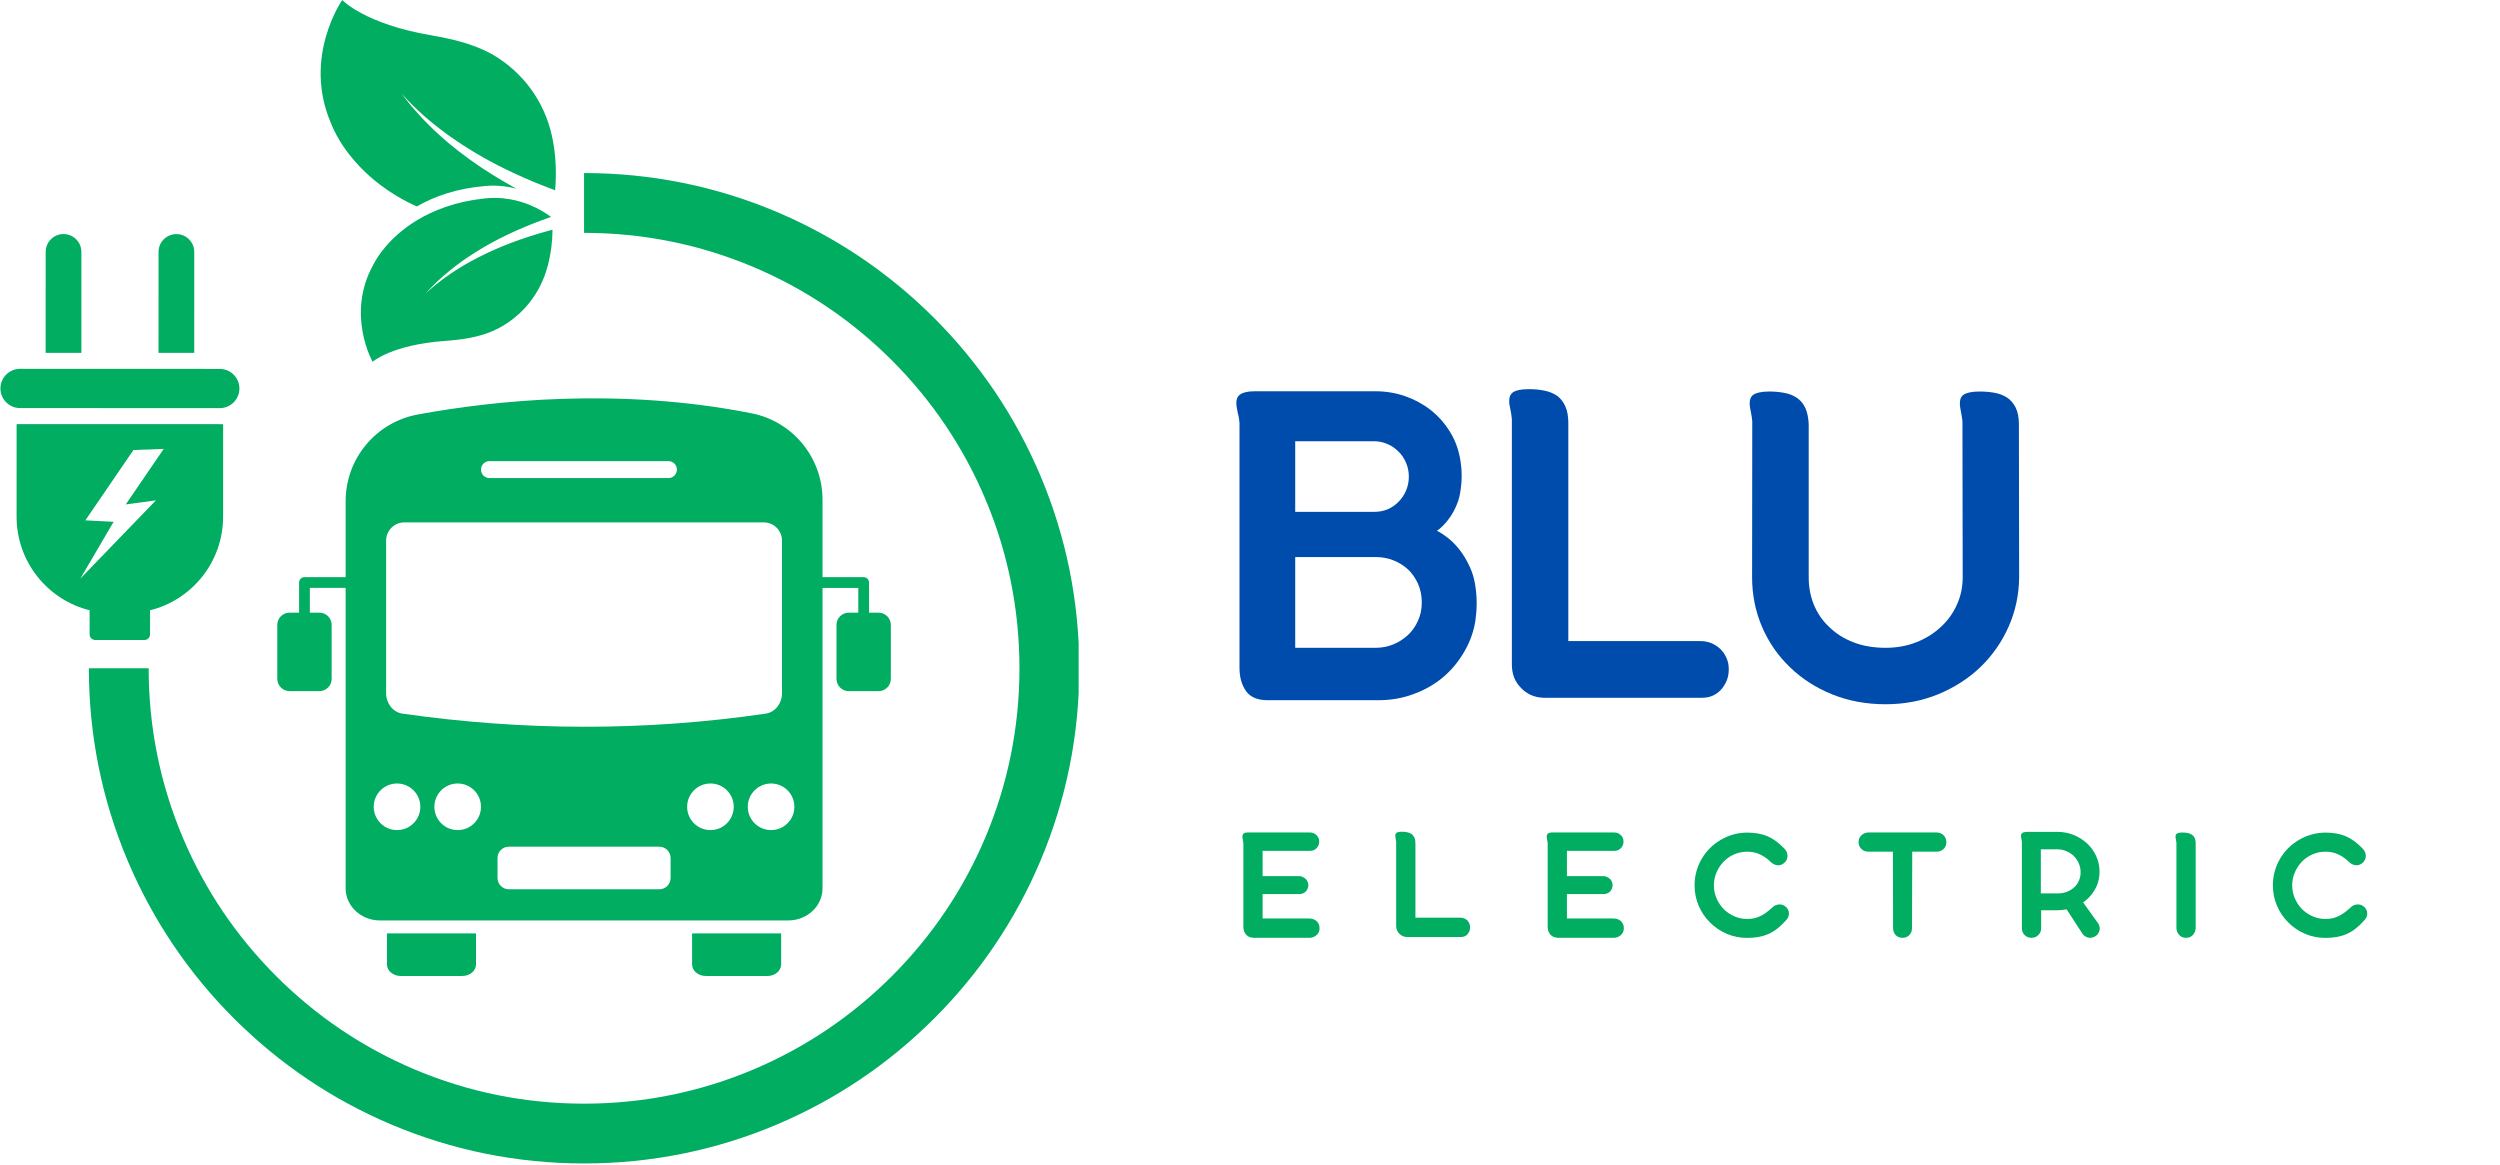 <?xml version="1.0" encoding="UTF-8"?> <svg xmlns="http://www.w3.org/2000/svg" xmlns:xlink="http://www.w3.org/1999/xlink" width="644" zoomAndPan="magnify" viewBox="0 0 482.88 225" height="300" preserveAspectRatio="xMidYMid meet" version="1.0"><defs><g></g><clipPath id="87bd3fc90c"><path d="M 61 0.027 L 108 0.027 L 108 40 L 61 40 Z M 61 0.027 " clip-rule="nonzero"></path></clipPath><clipPath id="fb0782e03c"><path d="M 17 33 L 208.336 33 L 208.336 224.898 L 17 224.898 Z M 17 33 " clip-rule="nonzero"></path></clipPath></defs><path fill="#00ad61" d="M 77.336 188.559 L 89.273 188.559 C 90.723 188.559 91.906 187.555 91.906 186.312 L 91.906 180.332 L 74.699 180.332 L 74.699 186.316 C 74.703 187.555 75.887 188.559 77.336 188.559 Z M 77.336 188.559 " fill-opacity="1" fill-rule="nonzero"></path><path fill="#00ad61" d="M 136.289 188.559 L 148.227 188.559 C 149.676 188.559 150.859 187.555 150.859 186.312 L 150.859 180.332 L 133.652 180.332 L 133.652 186.316 C 133.652 187.555 134.832 188.559 136.289 188.559 Z M 136.289 188.559 " fill-opacity="1" fill-rule="nonzero"></path><path fill="#00ad61" d="M 55.887 133.523 L 61.648 133.523 C 62.957 133.523 64.016 132.461 64.016 131.148 L 64.016 120.738 C 64.016 119.43 62.957 118.367 61.648 118.367 L 59.805 118.367 L 59.805 113.582 L 66.715 113.582 L 66.715 171.621 C 66.715 175.051 69.688 177.832 73.352 177.832 L 152.211 177.832 C 155.879 177.832 158.852 175.051 158.852 171.621 L 158.852 113.586 L 165.762 113.586 L 165.762 118.371 L 163.918 118.371 C 162.609 118.371 161.547 119.43 161.547 120.742 L 161.547 131.152 C 161.547 132.461 162.605 133.527 163.918 133.527 L 169.68 133.527 C 170.988 133.527 172.051 132.469 172.051 131.152 L 172.051 120.742 C 172.051 119.434 170.988 118.371 169.68 118.371 L 167.84 118.371 L 167.84 112.543 C 167.84 111.973 167.375 111.508 166.801 111.508 L 158.852 111.508 L 158.852 96.551 C 158.852 88.434 153.125 81.43 145.16 79.852 C 119.449 74.762 95.199 77.398 80.648 80.082 C 72.57 81.574 66.715 88.613 66.715 96.824 L 66.715 111.504 L 58.766 111.504 C 58.191 111.504 57.727 111.969 57.727 112.539 L 57.727 118.367 L 55.887 118.367 C 54.574 118.367 53.512 119.426 53.512 120.738 L 53.512 131.148 C 53.512 132.461 54.57 133.523 55.887 133.523 Z M 88.363 160.375 C 85.875 160.375 83.863 158.359 83.863 155.871 C 83.863 153.387 85.875 151.371 88.363 151.371 C 90.852 151.371 92.867 153.387 92.867 155.871 C 92.867 158.359 90.852 160.375 88.363 160.375 Z M 129.5 169.629 C 129.5 170.832 128.523 171.809 127.32 171.809 L 98.242 171.809 C 97.035 171.809 96.062 170.828 96.062 169.629 L 96.062 165.758 C 96.062 164.555 97.039 163.582 98.242 163.582 L 127.32 163.582 C 128.527 163.582 129.5 164.559 129.5 165.758 Z M 137.199 160.375 C 134.711 160.375 132.695 158.359 132.695 155.871 C 132.695 153.387 134.711 151.371 137.199 151.371 C 139.688 151.371 141.699 153.387 141.699 155.871 C 141.699 158.359 139.688 160.375 137.199 160.375 Z M 153.414 155.871 C 153.414 158.359 151.398 160.375 148.914 160.375 C 146.426 160.375 144.41 158.359 144.41 155.871 C 144.41 153.387 146.426 151.371 148.914 151.371 C 151.398 151.371 153.414 153.387 153.414 155.871 Z M 92.867 90.727 C 92.867 89.82 93.598 89.09 94.504 89.09 L 129.082 89.09 C 129.984 89.09 130.719 89.82 130.719 90.727 C 130.719 91.633 129.984 92.363 129.082 92.363 L 94.504 92.363 C 93.598 92.363 92.867 91.633 92.867 90.727 Z M 74.539 104.445 C 74.539 102.504 76.117 100.926 78.059 100.926 L 147.504 100.926 C 149.445 100.926 151.023 102.5 151.023 104.445 L 151.023 133.977 C 151.023 135.859 149.727 137.605 147.867 137.875 C 124.477 141.297 101.082 141.211 77.695 137.875 C 75.832 137.609 74.539 135.855 74.539 133.977 Z M 76.645 151.371 C 79.133 151.371 81.148 153.387 81.148 155.871 C 81.148 158.359 79.133 160.375 76.645 160.375 C 74.156 160.375 72.145 158.359 72.145 155.871 C 72.145 153.387 74.16 151.371 76.645 151.371 Z M 76.645 151.371 " fill-opacity="1" fill-rule="nonzero"></path><g clip-path="url(#87bd3fc90c)"><path fill="#00ad61" d="M 64.156 24.453 C 64.625 25.59 67.078 30.949 73.473 35.77 C 75.422 37.238 77.734 38.66 80.473 39.891 C 80.504 39.871 80.531 39.855 80.566 39.836 C 83.82 37.969 88.16 36.379 93.801 35.926 C 95.027 35.824 96.254 35.855 97.469 36.016 C 97.844 36.07 98.219 36.133 98.59 36.211 C 98.586 36.207 98.586 36.203 98.582 36.195 C 98.656 36.207 98.73 36.223 98.805 36.238 C 99.117 36.305 99.426 36.375 99.738 36.457 L 99.023 36.066 C 98.68 35.879 98.352 35.688 98.02 35.496 L 97.512 35.211 L 97.262 35.066 L 97.012 34.914 L 96.02 34.324 L 95.043 33.719 C 94.879 33.621 94.715 33.52 94.559 33.414 L 94.074 33.105 L 93.594 32.797 L 93.109 32.484 L 92.164 31.84 C 91.852 31.629 91.543 31.406 91.227 31.191 L 90.766 30.863 L 90.305 30.527 C 89.078 29.637 87.895 28.703 86.734 27.746 L 85.875 27.016 L 85.035 26.27 C 84.754 26.027 84.48 25.766 84.211 25.516 L 83.801 25.133 C 83.734 25.07 83.668 25.008 83.598 24.941 L 82.602 23.965 C 82.34 23.703 82.082 23.434 81.828 23.168 L 81.441 22.77 L 81.07 22.359 L 80.695 21.949 C 80.574 21.816 80.445 21.684 80.328 21.543 L 79.605 20.707 L 79.422 20.496 L 79.25 20.281 L 78.906 19.855 L 78.559 19.426 C 78.5 19.355 78.445 19.285 78.391 19.211 L 78.223 18.992 L 77.559 18.117 L 78.309 18.926 L 78.496 19.133 C 78.555 19.199 78.617 19.27 78.688 19.332 L 79.461 20.121 L 79.656 20.32 L 79.855 20.516 L 80.656 21.281 C 80.789 21.41 80.926 21.531 81.066 21.656 L 81.473 22.027 L 81.883 22.402 L 82.305 22.766 C 82.59 23.008 82.867 23.25 83.152 23.488 L 84.016 24.191 L 84.23 24.355 C 84.301 24.414 84.375 24.469 84.449 24.531 L 84.891 24.871 C 85.184 25.098 85.477 25.328 85.781 25.547 L 86.684 26.211 L 87.605 26.852 C 88.836 27.703 90.098 28.527 91.391 29.297 L 91.875 29.59 L 92.367 29.871 C 92.691 30.059 93.016 30.254 93.348 30.441 L 94.344 30.992 L 94.594 31.129 L 94.844 31.258 L 95.348 31.527 L 95.848 31.793 C 96.016 31.883 96.191 31.965 96.359 32.051 L 97.375 32.566 L 98.41 33.066 L 98.668 33.188 L 98.926 33.312 L 99.445 33.551 C 99.797 33.715 100.141 33.879 100.492 34.027 L 101.543 34.496 L 102.441 34.879 L 102.602 34.949 L 102.867 35.062 L 103.133 35.172 L 103.672 35.391 L 104.207 35.605 C 104.34 35.66 104.477 35.711 104.605 35.766 C 104.652 35.785 104.699 35.801 104.742 35.82 C 105.105 35.961 105.461 36.105 105.824 36.242 L 106.914 36.652 C 107.004 36.688 107.098 36.723 107.195 36.758 C 107.32 35.219 107.359 33.738 107.312 32.316 C 107.262 30.73 107.109 29.219 106.871 27.777 C 105.699 20.57 101.762 14.906 96.297 11.273 C 92.527 8.77 87.973 7.633 83.211 6.816 C 70.414 4.641 66.062 0.004 66.062 0.004 C 66.062 0.004 58.352 10.996 63.898 23.832 C 63.988 24.043 64.07 24.246 64.156 24.453 Z M 64.156 24.453 " fill-opacity="1" fill-rule="nonzero"></path></g><path fill="#00ad61" d="M 93.508 38.344 C 87.875 38.957 83.586 40.664 80.383 42.625 C 80.352 42.641 80.324 42.66 80.293 42.68 C 75.016 45.938 72.73 49.883 72.285 50.727 C 72.203 50.883 72.121 51.031 72.035 51.188 C 66.75 60.754 71.926 69.891 71.926 69.891 C 71.926 69.891 75.664 66.613 85.781 65.879 C 89.547 65.605 93.176 65.066 96.297 63.395 C 100.824 60.98 104.312 56.871 105.766 51.352 C 106.059 50.246 106.289 49.082 106.449 47.852 C 106.594 46.75 106.676 45.594 106.691 44.387 C 106.613 44.406 106.539 44.43 106.461 44.445 L 105.586 44.684 C 105.293 44.766 105.004 44.848 104.711 44.93 C 104.676 44.938 104.641 44.953 104.598 44.961 C 104.488 44.992 104.379 45.023 104.273 45.055 L 103.844 45.184 L 103.41 45.316 L 103.191 45.379 L 102.98 45.449 L 102.848 45.488 L 102.121 45.719 L 101.266 46.008 C 100.977 46.098 100.699 46.199 100.414 46.297 L 99.992 46.449 L 99.777 46.523 L 99.57 46.602 L 98.727 46.91 L 97.895 47.234 C 97.758 47.289 97.617 47.344 97.477 47.398 L 97.066 47.566 L 96.652 47.734 L 96.246 47.906 L 95.43 48.258 C 95.156 48.375 94.895 48.504 94.625 48.625 L 94.219 48.809 L 93.82 49 C 92.75 49.504 91.711 50.047 90.688 50.613 L 89.922 51.047 L 89.168 51.492 C 88.914 51.637 88.672 51.797 88.426 51.949 L 88.059 52.184 C 88 52.223 87.938 52.258 87.875 52.301 L 87.695 52.418 L 86.969 52.902 C 86.73 53.066 86.496 53.234 86.254 53.402 L 85.898 53.652 L 85.555 53.91 L 85.207 54.168 C 85.09 54.258 84.977 54.344 84.863 54.43 L 84.184 54.965 L 84.016 55.102 L 83.852 55.238 L 83.188 55.793 C 83.133 55.84 83.078 55.883 83.023 55.934 L 82.867 56.078 L 82.219 56.652 L 82.801 56.02 L 82.949 55.859 C 82.996 55.809 83.043 55.758 83.098 55.707 L 83.398 55.402 L 83.703 55.098 L 83.852 54.941 L 84.008 54.793 L 84.629 54.195 C 84.734 54.098 84.844 54 84.949 53.906 L 85.27 53.613 L 85.594 53.324 L 85.926 53.043 C 86.145 52.855 86.363 52.664 86.59 52.484 L 87.27 51.938 L 87.438 51.801 C 87.496 51.754 87.555 51.711 87.609 51.664 L 87.957 51.395 C 88.191 51.223 88.418 51.039 88.66 50.871 L 89.367 50.355 L 90.09 49.855 C 91.059 49.195 92.055 48.559 93.074 47.957 L 93.457 47.73 L 93.844 47.508 C 94.102 47.363 94.355 47.211 94.621 47.07 L 95.406 46.645 L 95.602 46.539 L 95.805 46.434 L 96.199 46.23 L 96.594 46.023 C 96.727 45.957 96.863 45.895 97 45.824 L 97.805 45.43 L 98.324 45.184 L 98.617 45.043 L 98.824 44.949 L 99.027 44.852 L 99.441 44.664 C 99.715 44.543 99.992 44.414 100.27 44.297 L 101.102 43.938 L 101.941 43.594 L 102.152 43.508 L 102.363 43.418 L 102.789 43.25 L 103.211 43.082 C 103.352 43.027 103.496 42.973 103.637 42.918 C 103.895 42.824 104.148 42.723 104.402 42.633 C 104.434 42.621 104.461 42.609 104.492 42.598 L 104.562 42.574 L 105.355 42.281 C 105.625 42.184 105.898 42.09 106.172 41.996 C 106.176 41.996 106.184 41.992 106.188 41.992 C 106.203 41.988 106.211 41.984 106.227 41.977 C 106.277 41.965 106.391 41.914 106.402 41.914 C 106.352 41.879 106.297 41.836 106.25 41.801 C 105.066 40.949 103.816 40.25 102.516 39.695 C 102.418 39.652 102.328 39.617 102.234 39.578 C 101.324 39.203 100.387 38.91 99.441 38.691 C 99.129 38.617 98.816 38.555 98.5 38.5 C 98.426 38.484 98.352 38.473 98.277 38.461 C 98.281 38.469 98.281 38.473 98.285 38.477 C 97.914 38.41 97.535 38.355 97.16 38.312 C 95.957 38.207 94.727 38.211 93.508 38.344 Z M 93.508 38.344 " fill-opacity="1" fill-rule="nonzero"></path><g clip-path="url(#fb0782e03c)"><path fill="#00ad61" d="M 200.93 91.863 C 196.109 80.473 189.215 70.238 180.43 61.453 C 171.645 52.668 161.414 45.77 150.023 40.953 C 138.223 35.965 125.691 33.434 112.777 33.434 L 112.777 44.988 C 124.137 44.988 135.152 47.211 145.52 51.598 C 155.539 55.832 164.531 61.898 172.258 69.625 C 179.984 77.352 186.051 86.352 190.289 96.363 C 194.672 106.734 196.898 117.746 196.898 129.105 C 196.898 140.465 194.672 151.48 190.289 161.848 C 186.051 171.867 179.984 180.859 172.258 188.586 C 164.531 196.312 155.535 202.379 145.52 206.617 C 135.152 211 124.137 213.227 112.777 213.227 C 101.418 213.227 90.406 211 80.039 206.617 C 70.02 202.379 61.023 196.312 53.297 188.586 C 45.57 180.859 39.508 171.863 35.27 161.848 C 30.883 151.48 28.66 140.465 28.66 129.105 L 17.109 129.105 C 17.109 142.02 19.637 154.551 24.633 166.352 C 29.453 177.742 36.344 187.973 45.133 196.758 C 53.918 205.543 64.148 212.441 75.539 217.258 C 87.34 222.246 99.867 224.781 112.781 224.781 C 125.699 224.781 138.227 222.25 150.027 217.258 C 161.418 212.438 171.648 205.539 180.434 196.758 C 189.223 187.973 196.121 177.742 200.934 166.352 C 205.922 154.551 208.457 142.02 208.457 129.105 C 208.453 116.191 205.922 103.664 200.93 91.863 Z M 200.93 91.863 " fill-opacity="1" fill-rule="nonzero"></path></g><path fill="#00ad61" d="M 42.398 78.852 C 44.488 78.852 46.191 77.156 46.191 75.066 C 46.191 74.02 45.77 73.07 45.082 72.383 C 44.395 71.695 43.449 71.273 42.402 71.273 L 3.816 71.258 C 1.727 71.258 0.023 72.953 0.023 75.047 C 0.023 77.137 1.723 78.84 3.812 78.84 Z M 42.398 78.852 " fill-opacity="1" fill-rule="nonzero"></path><path fill="#00ad61" d="M 15.664 48.672 C 15.664 46.77 14.117 45.219 12.211 45.219 C 10.309 45.219 8.762 46.766 8.762 48.672 L 8.758 68.168 L 15.66 68.172 Z M 15.664 48.672 " fill-opacity="1" fill-rule="nonzero"></path><path fill="#00ad61" d="M 37.473 48.676 C 37.473 46.777 35.926 45.227 34.023 45.227 C 32.121 45.227 30.57 46.77 30.57 48.676 L 30.566 68.172 L 37.469 68.176 Z M 37.473 48.676 " fill-opacity="1" fill-rule="nonzero"></path><path fill="#00ad61" d="M 17.254 122.562 C 17.254 123.164 17.742 123.648 18.344 123.648 L 27.836 123.652 C 28.438 123.652 28.926 123.168 28.926 122.566 L 28.926 117.91 C 37.031 115.895 43.039 108.57 43.043 99.84 L 43.047 81.949 L 3.148 81.938 L 3.145 99.824 C 3.141 108.559 9.148 115.887 17.25 117.906 Z M 15.449 111.801 L 21.891 100.812 L 16.43 100.531 L 25.723 86.941 L 31.57 86.73 L 24.234 97.457 L 30.066 96.664 Z M 15.449 111.801 " fill-opacity="1" fill-rule="nonzero"></path><g fill="#00ad61" fill-opacity="1"><g transform="translate(238.034, 181.031)"><g><path d="M 16.844 -1.703 C 16.844 -1.148 16.645 -0.703 16.25 -0.359 C 15.875 -0.016 15.406 0.156 14.844 0.156 L 4.219 0.156 C 3.562 0.156 3.047 -0.039 2.672 -0.438 C 2.305 -0.832 2.125 -1.359 2.125 -2.016 L 2.125 -18.109 C 2.113 -18.316 2.082 -18.535 2.031 -18.766 C 1.969 -18.992 1.938 -19.211 1.938 -19.422 C 1.938 -19.648 2.016 -19.836 2.172 -19.984 C 2.328 -20.129 2.645 -20.203 3.125 -20.203 L 14.891 -20.203 C 15.305 -20.203 15.656 -20.113 15.938 -19.938 C 16.219 -19.758 16.43 -19.539 16.578 -19.281 C 16.711 -19.02 16.781 -18.734 16.781 -18.422 C 16.781 -18.109 16.707 -17.82 16.562 -17.562 C 16.426 -17.301 16.223 -17.082 15.953 -16.906 C 15.68 -16.727 15.332 -16.641 14.906 -16.641 L 5.844 -16.641 L 5.844 -11.766 L 12.891 -11.766 C 13.172 -11.766 13.438 -11.695 13.688 -11.562 C 13.945 -11.426 14.16 -11.254 14.328 -11.047 C 14.484 -10.836 14.586 -10.594 14.641 -10.312 C 14.703 -10.039 14.68 -9.758 14.578 -9.469 C 14.453 -9.094 14.238 -8.801 13.938 -8.594 C 13.645 -8.395 13.301 -8.297 12.906 -8.297 L 5.844 -8.297 L 5.844 -3.578 L 14.812 -3.578 C 15.383 -3.578 15.863 -3.414 16.25 -3.094 C 16.438 -2.926 16.582 -2.727 16.688 -2.5 C 16.789 -2.27 16.844 -2.004 16.844 -1.703 Z M 16.844 -1.703 "></path></g></g></g><g fill="#00ad61" fill-opacity="1"><g transform="translate(267.572, 181.031)"><g><path d="M 16.391 -1.891 C 16.391 -1.598 16.344 -1.336 16.25 -1.109 C 16.156 -0.891 16.031 -0.691 15.875 -0.516 C 15.551 -0.172 15.141 0 14.641 0 L 4.188 0 C 3.883 -0.008 3.602 -0.07 3.344 -0.188 C 3.094 -0.301 2.879 -0.457 2.703 -0.656 C 2.305 -1.051 2.109 -1.562 2.109 -2.188 L 2.109 -18.359 C 2.086 -18.578 2.055 -18.789 2.016 -19 C 1.992 -19.102 1.973 -19.203 1.953 -19.297 C 1.941 -19.391 1.938 -19.484 1.938 -19.578 C 1.938 -19.828 2.02 -20.016 2.188 -20.141 C 2.281 -20.203 2.41 -20.25 2.578 -20.281 C 2.742 -20.32 2.961 -20.344 3.234 -20.344 C 3.609 -20.344 3.953 -20.305 4.266 -20.234 C 4.586 -20.172 4.863 -20.055 5.094 -19.891 C 5.312 -19.723 5.488 -19.492 5.625 -19.203 C 5.758 -18.91 5.828 -18.547 5.828 -18.109 L 5.828 -3.734 L 14.531 -3.734 C 15.031 -3.734 15.461 -3.566 15.828 -3.234 C 16.004 -3.055 16.141 -2.852 16.234 -2.625 C 16.336 -2.406 16.391 -2.16 16.391 -1.891 Z M 16.391 -1.891 "></path></g></g></g><g fill="#00ad61" fill-opacity="1"><g transform="translate(296.825, 181.031)"><g><path d="M 16.844 -1.703 C 16.844 -1.148 16.645 -0.703 16.25 -0.359 C 15.875 -0.016 15.406 0.156 14.844 0.156 L 4.219 0.156 C 3.562 0.156 3.047 -0.039 2.672 -0.438 C 2.305 -0.832 2.125 -1.359 2.125 -2.016 L 2.125 -18.109 C 2.113 -18.316 2.082 -18.535 2.031 -18.766 C 1.969 -18.992 1.938 -19.211 1.938 -19.422 C 1.938 -19.648 2.016 -19.836 2.172 -19.984 C 2.328 -20.129 2.645 -20.203 3.125 -20.203 L 14.891 -20.203 C 15.305 -20.203 15.656 -20.113 15.938 -19.938 C 16.219 -19.758 16.43 -19.539 16.578 -19.281 C 16.711 -19.02 16.781 -18.734 16.781 -18.422 C 16.781 -18.109 16.707 -17.82 16.562 -17.562 C 16.426 -17.301 16.223 -17.082 15.953 -16.906 C 15.68 -16.727 15.332 -16.641 14.906 -16.641 L 5.844 -16.641 L 5.844 -11.766 L 12.891 -11.766 C 13.172 -11.766 13.438 -11.695 13.688 -11.562 C 13.945 -11.426 14.16 -11.254 14.328 -11.047 C 14.484 -10.836 14.586 -10.594 14.641 -10.312 C 14.703 -10.039 14.68 -9.758 14.578 -9.469 C 14.453 -9.094 14.238 -8.801 13.938 -8.594 C 13.645 -8.395 13.301 -8.297 12.906 -8.297 L 5.844 -8.297 L 5.844 -3.578 L 14.812 -3.578 C 15.383 -3.578 15.863 -3.414 16.25 -3.094 C 16.438 -2.926 16.582 -2.727 16.688 -2.5 C 16.789 -2.27 16.844 -2.004 16.844 -1.703 Z M 16.844 -1.703 "></path></g></g></g><g fill="#00ad61" fill-opacity="1"><g transform="translate(326.363, 181.031)"><g><path d="M 15.812 -14.375 C 15.176 -15.02 14.477 -15.531 13.719 -15.906 C 12.957 -16.289 12.098 -16.484 11.141 -16.484 C 10.254 -16.484 9.414 -16.312 8.625 -15.969 C 7.844 -15.625 7.16 -15.156 6.578 -14.562 C 6.004 -13.957 5.547 -13.258 5.203 -12.469 C 4.867 -11.688 4.703 -10.852 4.703 -9.969 C 4.703 -9.082 4.875 -8.242 5.219 -7.453 C 5.562 -6.672 6.02 -5.984 6.594 -5.391 C 7.188 -4.805 7.867 -4.344 8.641 -4 C 9.422 -3.656 10.254 -3.484 11.141 -3.484 C 11.711 -3.484 12.234 -3.547 12.703 -3.672 C 13.172 -3.805 13.613 -3.988 14.031 -4.219 C 14.438 -4.457 14.82 -4.723 15.188 -5.016 C 15.562 -5.316 15.938 -5.641 16.312 -5.984 C 16.469 -6.078 16.633 -6.148 16.812 -6.203 C 17 -6.266 17.188 -6.297 17.375 -6.297 C 17.57 -6.297 17.758 -6.27 17.938 -6.219 C 18.113 -6.164 18.281 -6.078 18.438 -5.953 C 18.664 -5.805 18.848 -5.609 18.984 -5.359 C 19.129 -5.117 19.203 -4.859 19.203 -4.578 C 19.203 -4.328 19.156 -4.086 19.062 -3.859 C 18.977 -3.629 18.832 -3.414 18.625 -3.219 C 18.102 -2.625 17.57 -2.113 17.031 -1.688 C 16.5 -1.258 15.941 -0.91 15.359 -0.641 C 14.18 -0.098 12.773 0.172 11.141 0.172 C 9.734 0.172 8.41 -0.094 7.172 -0.625 C 5.941 -1.156 4.867 -1.883 3.953 -2.812 C 3.023 -3.727 2.297 -4.801 1.766 -6.031 C 1.234 -7.27 0.969 -8.594 0.969 -10 C 0.969 -10.926 1.086 -11.82 1.328 -12.688 C 1.566 -13.551 1.91 -14.363 2.359 -15.125 C 3.266 -16.656 4.484 -17.867 6.016 -18.766 C 6.766 -19.211 7.57 -19.555 8.438 -19.797 C 9.301 -20.047 10.203 -20.172 11.141 -20.172 C 11.867 -20.172 12.562 -20.113 13.219 -20 C 13.875 -19.883 14.488 -19.707 15.062 -19.469 C 16.207 -18.969 17.305 -18.156 18.359 -17.031 C 18.723 -16.645 18.91 -16.195 18.922 -15.688 C 18.93 -15.457 18.883 -15.219 18.781 -14.969 C 18.676 -14.727 18.52 -14.52 18.312 -14.344 C 18.164 -14.207 17.992 -14.094 17.797 -14 C 17.609 -13.914 17.41 -13.867 17.203 -13.859 C 16.984 -13.848 16.754 -13.883 16.516 -13.969 C 16.273 -14.051 16.039 -14.188 15.812 -14.375 Z M 15.812 -14.375 "></path></g></g></g><g fill="#00ad61" fill-opacity="1"><g transform="translate(358.528, 181.031)"><g><path d="M 17.453 -18.328 C 17.453 -18.055 17.406 -17.805 17.312 -17.578 C 17.219 -17.359 17.082 -17.164 16.906 -17 C 16.531 -16.656 16.066 -16.484 15.516 -16.484 L 10.859 -16.484 L 10.812 -1.703 C 10.812 -1.18 10.641 -0.738 10.297 -0.375 C 9.961 -0.02 9.523 0.156 8.984 0.156 C 8.711 0.156 8.461 0.109 8.234 0.016 C 8.004 -0.078 7.812 -0.207 7.656 -0.375 C 7.32 -0.738 7.156 -1.18 7.156 -1.703 L 7.125 -16.484 L 2.406 -16.484 C 1.844 -16.484 1.391 -16.656 1.047 -17 C 0.879 -17.156 0.742 -17.348 0.641 -17.578 C 0.535 -17.805 0.484 -18.055 0.484 -18.328 C 0.484 -18.848 0.664 -19.285 1.031 -19.641 C 1.195 -19.805 1.398 -19.941 1.641 -20.047 C 1.879 -20.148 2.133 -20.203 2.406 -20.203 L 15.5 -20.203 C 16.051 -20.203 16.516 -20.031 16.891 -19.688 C 17.066 -19.52 17.203 -19.316 17.297 -19.078 C 17.398 -18.848 17.453 -18.598 17.453 -18.328 Z M 17.453 -18.328 "></path></g></g></g><g fill="#00ad61" fill-opacity="1"><g transform="translate(388.461, 181.031)"><g><path d="M 16.75 -2.766 C 16.906 -2.578 17.016 -2.363 17.078 -2.125 C 17.141 -1.895 17.16 -1.672 17.141 -1.453 C 17.109 -1.223 17.031 -1 16.906 -0.781 C 16.789 -0.562 16.625 -0.375 16.406 -0.219 C 15.988 0.082 15.539 0.203 15.062 0.141 C 14.594 0.078 14.191 -0.156 13.859 -0.562 L 10.75 -5.344 C 10.457 -5.289 10.164 -5.25 9.875 -5.219 C 9.594 -5.188 9.301 -5.172 9 -5.172 L 5.828 -5.172 L 5.828 -1.703 C 5.828 -1.18 5.645 -0.738 5.281 -0.375 C 4.926 -0.02 4.484 0.156 3.953 0.156 C 3.422 0.156 2.984 -0.02 2.641 -0.375 C 2.285 -0.738 2.109 -1.18 2.109 -1.703 L 2.109 -18.328 C 2.086 -18.547 2.055 -18.758 2.016 -18.969 C 1.992 -19.07 1.973 -19.172 1.953 -19.266 C 1.941 -19.359 1.938 -19.453 1.938 -19.547 C 1.938 -19.797 2.02 -19.984 2.188 -20.109 C 2.281 -20.172 2.41 -20.219 2.578 -20.25 C 2.742 -20.289 2.961 -20.312 3.234 -20.312 L 9 -20.312 C 10.094 -20.312 11.129 -20.113 12.109 -19.719 C 13.086 -19.32 13.945 -18.781 14.688 -18.094 C 15.426 -17.406 16.016 -16.594 16.453 -15.656 C 16.891 -14.719 17.109 -13.703 17.109 -12.609 C 17.109 -11.523 16.891 -10.531 16.453 -9.625 C 16.016 -8.719 15.426 -7.938 14.688 -7.281 C 14.57 -7.176 14.453 -7.07 14.328 -6.969 C 14.211 -6.875 14.082 -6.781 13.938 -6.688 Z M 5.766 -8.422 L 9 -8.422 C 9.613 -8.422 10.188 -8.516 10.719 -8.703 C 11.258 -8.898 11.738 -9.18 12.156 -9.547 C 12.551 -9.898 12.863 -10.328 13.094 -10.828 C 13.332 -11.336 13.453 -11.898 13.453 -12.516 C 13.453 -13.129 13.332 -13.703 13.094 -14.234 C 12.863 -14.766 12.551 -15.234 12.156 -15.641 C 11.738 -16.035 11.258 -16.348 10.719 -16.578 C 10.188 -16.816 9.613 -16.938 9 -16.938 L 5.766 -16.938 Z M 5.766 -8.422 "></path></g></g></g><g fill="#00ad61" fill-opacity="1"><g transform="translate(418.316, 181.031)"><g><path d="M 5.828 -18.297 L 5.828 -1.766 C 5.828 -1.266 5.656 -0.816 5.312 -0.422 C 4.977 -0.035 4.523 0.156 3.953 0.156 C 3.672 0.156 3.41 0.102 3.172 0 C 2.941 -0.113 2.75 -0.266 2.594 -0.453 C 2.27 -0.836 2.109 -1.273 2.109 -1.766 L 2.109 -18.203 C 2.086 -18.422 2.055 -18.629 2.016 -18.828 C 1.992 -18.941 1.973 -19.047 1.953 -19.141 C 1.941 -19.234 1.938 -19.328 1.938 -19.422 C 1.938 -19.672 2.02 -19.852 2.188 -19.969 C 2.281 -20.031 2.41 -20.082 2.578 -20.125 C 2.742 -20.164 2.961 -20.188 3.234 -20.188 C 3.586 -20.188 3.914 -20.16 4.219 -20.109 C 4.531 -20.055 4.801 -19.957 5.031 -19.812 C 5.258 -19.676 5.441 -19.484 5.578 -19.234 C 5.723 -18.984 5.805 -18.672 5.828 -18.297 Z M 5.828 -18.297 "></path></g></g></g><g fill="#00ad61" fill-opacity="1"><g transform="translate(438.09, 181.031)"><g><path d="M 15.812 -14.375 C 15.176 -15.02 14.477 -15.531 13.719 -15.906 C 12.957 -16.289 12.098 -16.484 11.141 -16.484 C 10.254 -16.484 9.414 -16.312 8.625 -15.969 C 7.844 -15.625 7.16 -15.156 6.578 -14.562 C 6.004 -13.957 5.547 -13.258 5.203 -12.469 C 4.867 -11.688 4.703 -10.852 4.703 -9.969 C 4.703 -9.082 4.875 -8.242 5.219 -7.453 C 5.562 -6.672 6.02 -5.984 6.594 -5.391 C 7.188 -4.805 7.867 -4.344 8.641 -4 C 9.422 -3.656 10.254 -3.484 11.141 -3.484 C 11.711 -3.484 12.234 -3.547 12.703 -3.672 C 13.172 -3.805 13.613 -3.988 14.031 -4.219 C 14.438 -4.457 14.82 -4.723 15.188 -5.016 C 15.562 -5.316 15.938 -5.641 16.312 -5.984 C 16.469 -6.078 16.633 -6.148 16.812 -6.203 C 17 -6.266 17.188 -6.297 17.375 -6.297 C 17.57 -6.297 17.758 -6.27 17.938 -6.219 C 18.113 -6.164 18.281 -6.078 18.438 -5.953 C 18.664 -5.805 18.848 -5.609 18.984 -5.359 C 19.129 -5.117 19.203 -4.859 19.203 -4.578 C 19.203 -4.328 19.156 -4.086 19.062 -3.859 C 18.977 -3.629 18.832 -3.414 18.625 -3.219 C 18.102 -2.625 17.57 -2.113 17.031 -1.688 C 16.5 -1.258 15.941 -0.91 15.359 -0.641 C 14.18 -0.098 12.773 0.172 11.141 0.172 C 9.734 0.172 8.41 -0.094 7.172 -0.625 C 5.941 -1.156 4.867 -1.883 3.953 -2.812 C 3.023 -3.727 2.297 -4.801 1.766 -6.031 C 1.234 -7.27 0.969 -8.594 0.969 -10 C 0.969 -10.926 1.086 -11.82 1.328 -12.688 C 1.566 -13.551 1.91 -14.363 2.359 -15.125 C 3.266 -16.656 4.484 -17.867 6.016 -18.766 C 6.766 -19.211 7.57 -19.555 8.438 -19.797 C 9.301 -20.047 10.203 -20.172 11.141 -20.172 C 11.867 -20.172 12.562 -20.113 13.219 -20 C 13.875 -19.883 14.488 -19.707 15.062 -19.469 C 16.207 -18.969 17.305 -18.156 18.359 -17.031 C 18.723 -16.645 18.91 -16.195 18.922 -15.688 C 18.93 -15.457 18.883 -15.219 18.781 -14.969 C 18.676 -14.727 18.52 -14.52 18.312 -14.344 C 18.164 -14.207 17.992 -14.094 17.797 -14 C 17.609 -13.914 17.41 -13.867 17.203 -13.859 C 16.984 -13.848 16.754 -13.883 16.516 -13.969 C 16.273 -14.051 16.039 -14.188 15.812 -14.375 Z M 15.812 -14.375 "></path></g></g></g><g fill="#004cad" fill-opacity="1"><g transform="translate(233.144, 134.811)"><g><path d="M 51.922 -20.969 C 52.172 -19.082 52.148 -17.102 51.859 -15.031 C 51.566 -12.957 50.863 -10.945 49.75 -9 C 47.488 -5.039 44.191 -2.273 39.859 -0.703 C 37.754 0.078 35.516 0.469 33.141 0.469 L 11.688 0.469 C 9.738 0.469 8.348 -0.125 7.516 -1.312 C 6.68 -2.508 6.266 -4.004 6.266 -5.797 L 6.266 -53.141 C 6.234 -53.41 6.203 -53.672 6.172 -53.922 C 6.141 -54.172 6.094 -54.422 6.031 -54.672 C 6 -54.703 5.984 -54.75 5.984 -54.812 L 5.938 -54.984 L 5.75 -56.016 C 5.719 -56.172 5.691 -56.332 5.672 -56.5 C 5.66 -56.664 5.656 -56.828 5.656 -56.984 C 5.656 -57.723 5.906 -58.266 6.406 -58.609 C 6.656 -58.797 7.008 -58.941 7.469 -59.047 C 7.938 -59.16 8.523 -59.219 9.234 -59.219 L 32.531 -59.219 C 34.539 -59.219 36.457 -58.898 38.281 -58.266 C 40.102 -57.629 41.742 -56.738 43.203 -55.594 C 44.66 -54.445 45.891 -53.066 46.891 -51.453 C 47.898 -49.848 48.57 -48.055 48.906 -46.078 C 49.25 -44.129 49.281 -42.195 49 -40.281 C 48.875 -39.195 48.625 -38.211 48.25 -37.328 C 47.883 -36.453 47.473 -35.672 47.016 -34.984 C 46.547 -34.305 46.078 -33.734 45.609 -33.266 C 45.148 -32.805 44.75 -32.469 44.406 -32.25 C 44.969 -32 45.641 -31.57 46.422 -30.969 C 47.211 -30.375 47.992 -29.594 48.766 -28.625 C 49.516 -27.664 50.18 -26.551 50.766 -25.281 C 51.359 -24.02 51.742 -22.582 51.922 -20.969 Z M 17.031 -49.562 L 17.031 -35.922 L 32.297 -35.922 C 34.18 -35.922 35.758 -36.582 37.031 -37.906 C 37.645 -38.531 38.125 -39.258 38.469 -40.094 C 38.812 -40.926 38.984 -41.805 38.984 -42.734 C 38.984 -43.691 38.797 -44.598 38.422 -45.453 C 38.055 -46.305 37.562 -47.023 36.938 -47.609 C 36.32 -48.234 35.609 -48.711 34.797 -49.047 C 33.992 -49.391 33.145 -49.562 32.25 -49.562 Z M 38.797 -12.109 C 39.598 -12.848 40.242 -13.758 40.734 -14.844 C 41.234 -15.926 41.484 -17.117 41.484 -18.422 C 41.484 -19.723 41.242 -20.914 40.766 -22 C 40.285 -23.082 39.645 -24.008 38.844 -24.781 C 38.008 -25.551 37.055 -26.145 35.984 -26.562 C 34.922 -26.977 33.801 -27.188 32.625 -27.188 L 17.031 -27.188 L 17.031 -9.656 L 32.578 -9.656 C 33.754 -9.656 34.875 -9.867 35.938 -10.297 C 37.008 -10.734 37.961 -11.336 38.797 -12.109 Z M 38.797 -12.109 "></path></g></g></g><g fill="#004cad" fill-opacity="1"><g transform="translate(285.861, 134.811)"><g><path d="M 48.078 -5.516 C 48.078 -4.68 47.938 -3.93 47.656 -3.266 C 47.375 -2.609 47.004 -2.031 46.547 -1.531 C 45.586 -0.508 44.379 0 42.922 0 L 12.297 0 C 11.398 -0.031 10.578 -0.211 9.828 -0.547 C 9.086 -0.891 8.457 -1.344 7.938 -1.906 C 6.758 -3.082 6.172 -4.582 6.172 -6.406 L 6.172 -53.828 C 6.109 -54.484 6.016 -55.102 5.891 -55.688 C 5.828 -56 5.77 -56.289 5.719 -56.562 C 5.676 -56.844 5.656 -57.125 5.656 -57.406 C 5.656 -58.145 5.906 -58.688 6.406 -59.031 C 6.688 -59.219 7.07 -59.363 7.562 -59.469 C 8.062 -59.57 8.695 -59.625 9.469 -59.625 C 10.582 -59.625 11.602 -59.523 12.531 -59.328 C 13.457 -59.129 14.258 -58.797 14.938 -58.328 C 15.594 -57.836 16.113 -57.164 16.5 -56.312 C 16.883 -55.457 17.078 -54.383 17.078 -53.094 L 17.078 -10.953 L 42.594 -10.953 C 44.051 -10.953 45.32 -10.457 46.406 -9.469 C 46.926 -8.969 47.332 -8.383 47.625 -7.719 C 47.926 -7.062 48.078 -6.328 48.078 -5.516 Z M 48.078 -5.516 "></path></g></g></g><g fill="#004cad" fill-opacity="1"><g transform="translate(334.586, 134.811)"><g><path d="M 3.859 -23.297 L 3.891 -53.375 C 3.836 -54.02 3.75 -54.633 3.625 -55.219 C 3.562 -55.531 3.504 -55.82 3.453 -56.094 C 3.41 -56.375 3.391 -56.656 3.391 -56.938 C 3.391 -57.676 3.633 -58.219 4.125 -58.562 C 4.406 -58.75 4.789 -58.895 5.281 -59 C 5.781 -59.113 6.414 -59.172 7.188 -59.172 C 8.207 -59.172 9.176 -59.082 10.094 -58.906 C 11.008 -58.738 11.805 -58.426 12.484 -57.969 C 13.191 -57.5 13.738 -56.852 14.125 -56.031 C 14.508 -55.219 14.734 -54.16 14.797 -52.859 L 14.797 -23.25 C 14.797 -21.363 15.133 -19.594 15.812 -17.938 C 16.5 -16.281 17.492 -14.848 18.797 -13.641 C 20.066 -12.398 21.613 -11.426 23.438 -10.719 C 25.258 -10.008 27.332 -9.656 29.656 -9.656 C 31.789 -9.656 33.758 -10.008 35.562 -10.719 C 37.375 -11.426 38.945 -12.398 40.281 -13.641 C 41.613 -14.848 42.656 -16.281 43.406 -17.938 C 44.164 -19.594 44.547 -21.363 44.547 -23.25 L 44.5 -53.375 C 44.438 -54.02 44.344 -54.633 44.219 -55.219 C 44.156 -55.531 44.102 -55.82 44.062 -56.094 C 44.02 -56.375 44 -56.656 44 -56.938 C 44 -57.676 44.242 -58.219 44.734 -58.562 C 45.016 -58.75 45.398 -58.895 45.891 -59 C 46.391 -59.113 47.023 -59.172 47.797 -59.172 C 48.785 -59.172 49.734 -59.094 50.641 -58.938 C 51.555 -58.781 52.375 -58.473 53.094 -58.016 C 53.801 -57.547 54.363 -56.895 54.781 -56.062 C 55.195 -55.227 55.406 -54.145 55.406 -52.812 L 55.453 -23.297 C 55.422 -19.922 54.75 -16.75 53.438 -13.781 C 52.125 -10.812 50.32 -8.211 48.031 -5.984 C 45.707 -3.754 42.973 -1.988 39.828 -0.688 C 36.691 0.602 33.301 1.25 29.656 1.25 C 25.906 1.25 22.453 0.609 19.297 -0.672 C 16.148 -1.953 13.43 -3.707 11.141 -5.938 C 8.848 -8.133 7.062 -10.723 5.781 -13.703 C 4.5 -16.691 3.859 -19.891 3.859 -23.297 Z M 3.859 -23.297 "></path></g></g></g></svg> 